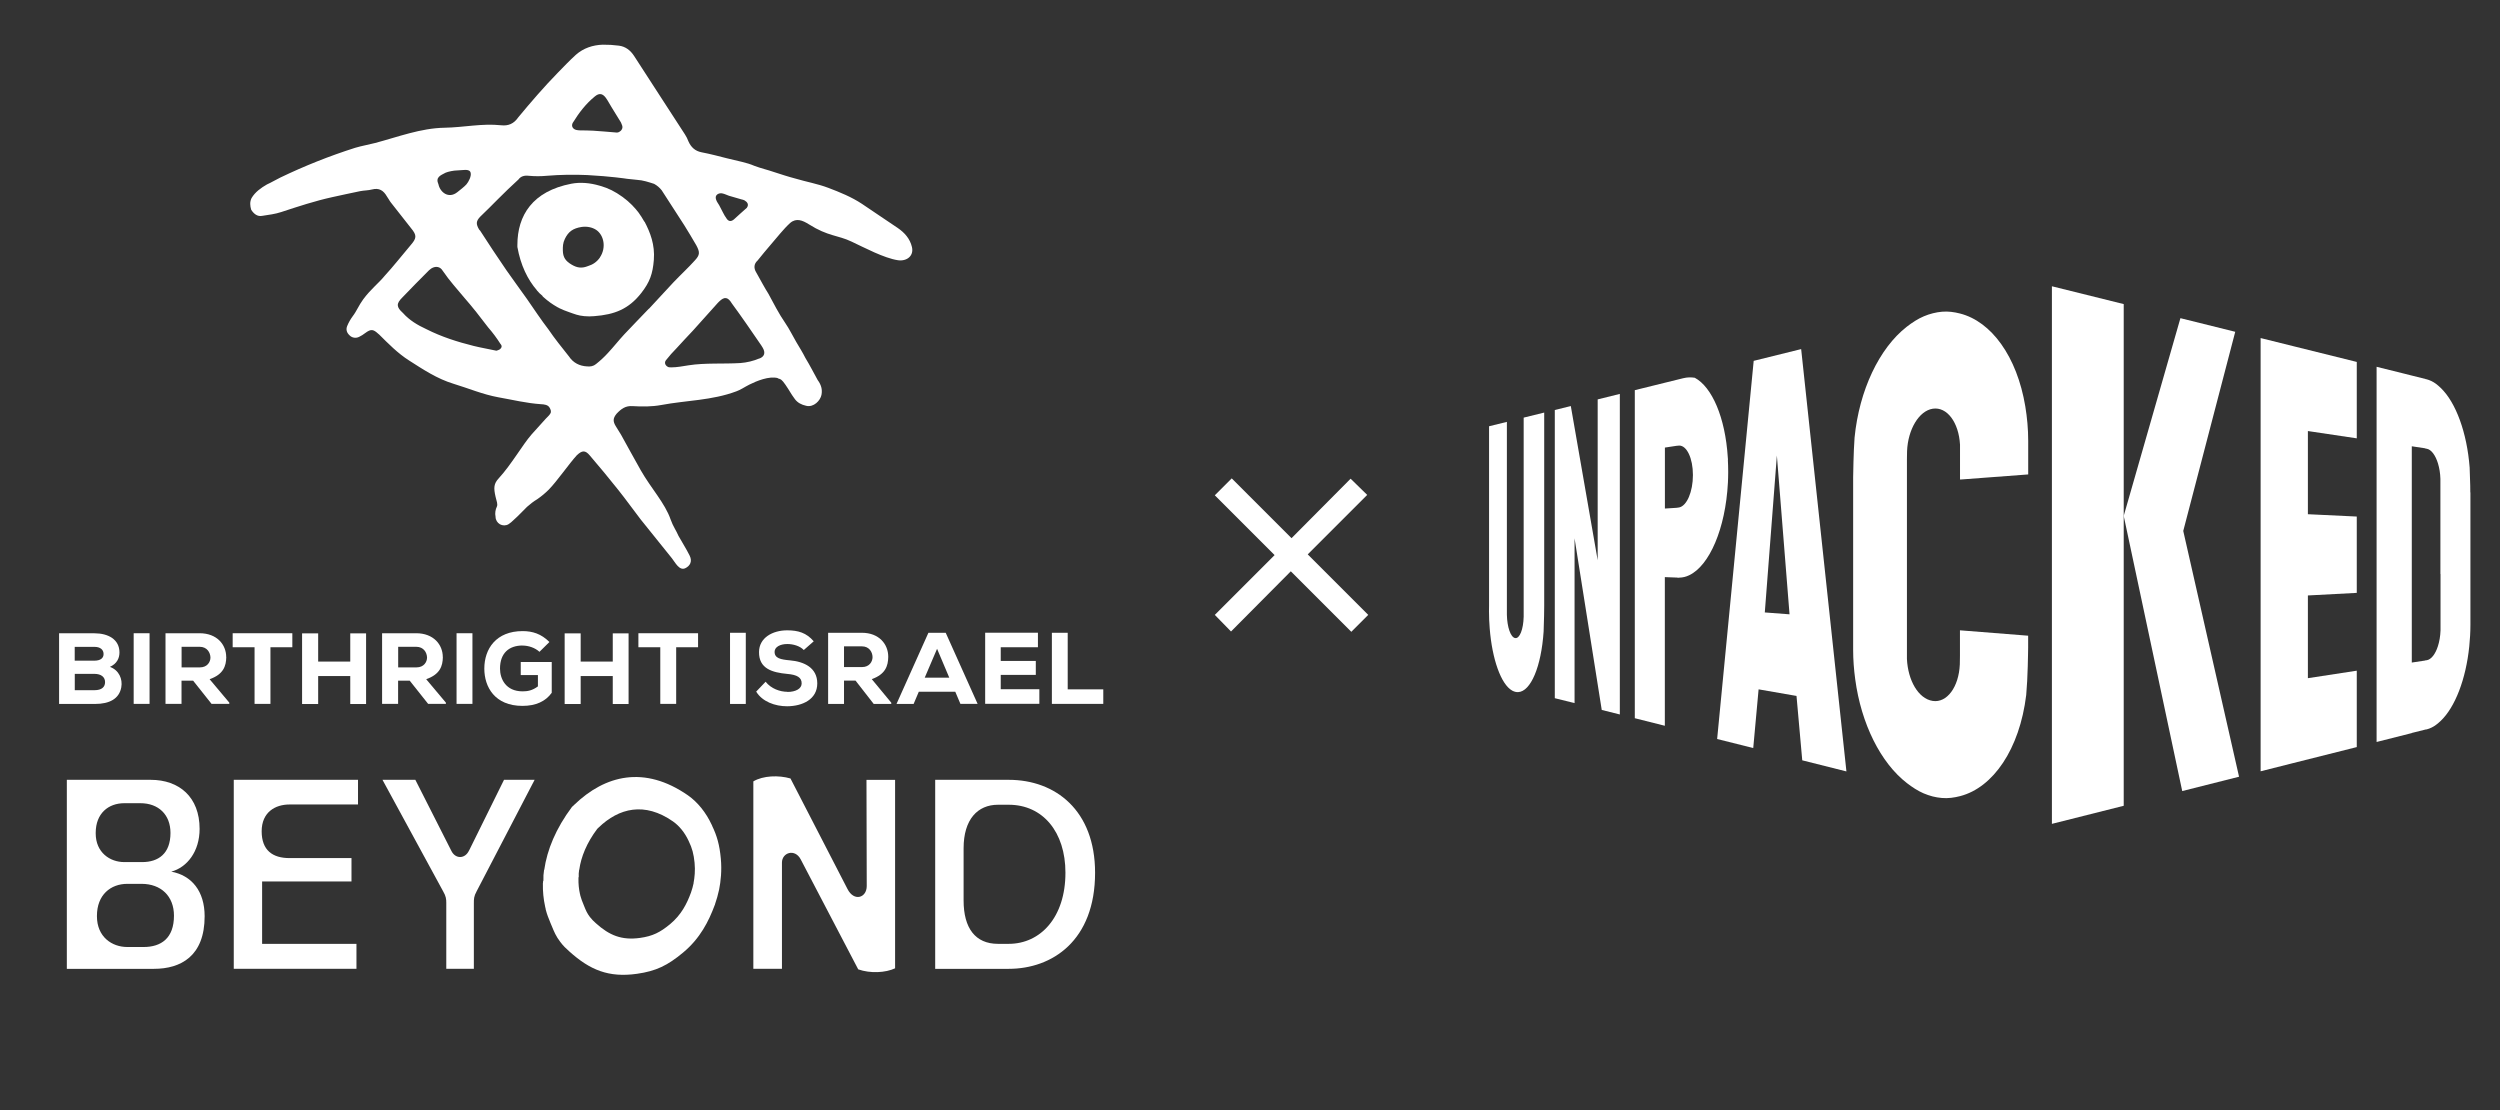 <svg xmlns="http://www.w3.org/2000/svg" id="Layer_1" data-name="Layer 1" viewBox="0 0 387.14 171.91"><rect x="0" y="0" width="387.14" height="171.91" fill="#333333" stroke="none"/><defs><style>      .cls-1 {        fill-rule: evenodd;      }      .cls-1, .cls-2 {        fill: #fff;      }    </style></defs><g id="Unpacked_white" data-name="Unpacked white"><g><polygon class="cls-2" points="247.41 86.76 243.25 62.88 240.77 63.49 240.77 108.12 243.83 108.88 243.83 83.36 248.04 109.94 250.84 110.64 250.84 61 247.41 61.85 247.41 86.76"></polygon><path class="cls-2" d="M235.95,64.69v30.07c0,.14,0,.26,0,.39,0,.12,0,.24,0,.36-.05,1.95-.62,3.42-1.32,3.3s-1.24-1.7-1.28-3.61c0-.12,0-.23,0-.35,0-.13,0-.25,0-.38v-29.14l-2.76.68v27.04c0,.28,0,.53,0,.79,0,.27-.01.54-.01.81,0,.91.04,1.8.11,2.66.37,4.74,1.74,8.67,3.49,9.64.15.08.3.14.45.18s.3.05.45.05c1.96-.07,3.6-3.94,3.96-9.39.03-.76.06-1.56.07-2.41,0-.51.02-1,.02-1.54v-29.95l-3.17.78Z"></path><path class="cls-2" d="M259.59,69.04c.08-.01.15-.01.23-.02.07,0,.14-.01.21-.02,1.17-.02,2.13,1.95,2.13,4.56s-.95,4.78-2.13,5.02c-.07,0-.14.02-.21.03-.08,0-.15.03-.23.03l-1.77.11v-9.44l1.77-.27ZM267.59,71.19c0-.12-.03-.23-.03-.35-.39-6.21-2.45-10.91-5.11-12.34-.56-.09-1.15-.09-1.8.07l-7.49,1.85v50.8l4.65,1.17v-23.02l1.07.04.8.03c.07.01.14.03.21.03.06,0,.11-.02.17-.02.52-.01,1.03-.13,1.52-.37,3.13-1.48,5.63-7.21,6-14.35.03-.49.03-.98.04-1.47,0-.1,0-.2,0-.3,0-.6-.02-1.19-.05-1.77"></path><path class="cls-2" d="M303.56,74.26l10.5-.79h.02v-5.18c0-1.87-.17-3.66-.45-5.36-1.29-7.75-5.27-13.15-10.11-14.38-.9-.23-1.82-.36-2.77-.28-.47.04-.95.12-1.43.24s-.95.28-1.4.47c-.93.39-1.81.97-2.65,1.62-4.27,3.33-7.36,9.86-8.08,17.17-.08,1.19-.14,2.45-.17,3.76-.01.47-.02.96-.03,1.45,0,.31-.02.61-.02.94v26.7c0,1.56.12,3.08.32,4.56.92,6.88,3.93,12.94,8.01,16.09.82.63,1.67,1.19,2.57,1.58.46.19.93.36,1.4.48s.96.2,1.43.24c.98.09,1.92-.05,2.85-.29,5.09-1.32,9.2-7.26,10.22-15.65.12-1.39.2-2.88.24-4.45.02-.57.02-1.15.04-1.73,0-.37.02-.73.02-1.12v-1.89h-.02s-10.5-.83-10.5-.83h-.04s0,3.92,0,3.92c0,.25-.01.46-.01.7,0,.22,0,.43-.01.65-.15,3.5-1.99,6.01-4.21,5.66s-3.82-3.18-3.98-6.49v-30.89c0-.23.01-.44.01-.67,0-.21,0-.41.01-.62.13-3.35,1.83-6.25,3.99-6.58,2.2-.33,4.02,2.13,4.21,5.57v5.38h.04Z"></path><g><polygon class="cls-2" points="328.87 79.89 328.87 47.09 317.75 44.33 317.75 127.58 328.87 124.78 328.87 94.28 328.87 79.89"></polygon><polygon class="cls-2" points="328.87 79.89 337.93 122.5 346.73 120.28 338.09 82.22 346.14 51.38 337.65 49.27 328.87 79.89"></polygon></g><polygon class="cls-2" points="364.96 67.88 364.96 56.05 364.89 56.03 355.06 53.59 350.07 52.35 350.07 119.44 355.06 118.18 364.96 115.69 364.96 107.44 364.96 103.86 357.39 105.02 357.39 92.21 364.96 91.81 364.96 79.99 357.39 79.63 357.39 66.75 364.96 67.88"></polygon><path class="cls-2" d="M277.12,95.13l-3.83-.29,1.87-24.3,1.96,24.59ZM279.09,117.74l6.84,1.72-7.01-65.4-7.35,1.82-5.66,58.56,5.59,1.4.83-9.09,5.87,1.02.89,9.97Z"></path><path class="cls-2" d="M377.93,88.87v8.76c-.03.9-.18,1.74-.41,2.45-.39,1.21-1.02,2.05-1.75,2.17-.06,0-.11,0-.17,0v.03l-2.12.32v-33.49l2.12.32v.05c.05,0,.1-.02.15,0,.75.11,1.4,1.02,1.79,2.3.21.7.35,1.52.37,2.38,0,.15,0,.3,0,.45,0,.17,0,.31,0,.49v13.79ZM382.54,76.26c0-.36,0-.72-.01-1.07-.02-.98-.05-1.91-.09-2.78-.41-5.4-2.13-10.09-4.48-12.34-.46-.44-.93-.82-1.44-1.06-.25-.12-.5-.21-.76-.28-.05-.01-.1,0-.15-.02v-.02l-2.12-.53-1.43-.36-4.03-1v58.1l5.46-1.38v-.02l2.12-.53c.06-.01.11,0,.17-.02.26-.06.51-.16.76-.28.49-.23.95-.6,1.4-1.02,2.25-2.13,3.92-6.48,4.44-11.54.11-1.09.18-2.22.18-3.37v-19.79c0-.24,0-.46,0-.7"></path></g></g><path class="cls-2" d="M209.26,97.84l-9.37-9.37-9.26,9.32-2.51-2.57,9.26-9.26-9.26-9.26,2.62-2.62,9.26,9.26,9.15-9.21,2.57,2.51-9.21,9.21,9.37,9.37-2.62,2.62Z"></path><g><path class="cls-1" d="M120.42,58.58c.53.15.65.2,1.21,1,.72,1.04.75,1.26,1.46,2.22.41.56,1.02.88,1.75,1.04,1.17.29,2.2-.82,2.37-1.69.17-.86-.06-1.58-.59-2.3-.64-1.16-1.24-2.34-1.89-3.4-.45-.9-.95-1.68-1.42-2.48-.57-.97-1.06-2-1.69-2.92-1.01-1.46-1.8-3.03-2.64-4.58-.57-.89-1.14-1.98-1.7-2.97-.06-.1-.11-.2-.17-.3-.44-.71-.34-1.37.2-1.85.69-.88,1.4-1.7,2.1-2.53.96-1.09,1.89-2.33,2.96-3.3.95-.81,1.92-.39,2.88.21,3.01,1.9,4.48,1.66,6.63,2.69,1.95.91,5.02,2.56,7.18,2.88,1.35.19,2.48-.66,2.16-2.04-.31-1.31-1.14-2.23-2.22-2.97-1.77-1.16-3.67-2.5-5.52-3.72-1.62-1.07-3.42-1.8-5.21-2.48-1.66-.63-3.44-.94-5.07-1.43-1.19-.31-2.26-.67-3.35-1.02-.91-.32-2.04-.58-3.01-.95-1.26-.54-2.33-.69-4.28-1.18-1.26-.32-2.48-.65-3.93-.93-.98-.19-1.62-.78-2.02-1.68-.14-.38-.32-.74-.54-1.08-2.62-4.06-5.25-8.07-7.88-12.16-.56-.86-1.32-1.46-2.35-1.59-.83-.11-1.66-.16-2.5-.15-1.55.05-2.99.53-4.16,1.56-.95.86-1.86,1.82-2.77,2.75-2.15,2.2-4.22,4.6-6.18,6.97-.66.96-1.52,1.32-2.61,1.2-2.99-.32-5.81.33-8.78.38-3.68.06-7.23,1.43-10.74,2.36-1.03.27-2.03.43-3.11.75-3.98,1.27-7.8,2.79-11.57,4.6-.71.34-1.42.78-2.08,1.07-.91.52-1.83,1.17-2.39,2.12-.29.59-.23,1.21-.05,1.81.4.61.95,1.1,1.74.93.97-.15,1.97-.27,2.9-.58,2.62-.86,5.25-1.73,7.95-2.32,1.43-.31,2.86-.63,4.29-.92.6-.12,1.24-.1,1.83-.26,1.1-.28,1.77.15,2.31,1.09.24.32.37.63.6.92,1.03,1.33,2.09,2.64,3.12,3.97.97,1.16.87,1.58-.08,2.68-1.33,1.56-2.63,3.24-3.97,4.69-1,1.22-2.16,2.06-3.35,3.67-.68.92-1.03,1.85-1.63,2.62-.34.47-.63.97-.85,1.51-.22.54-.07,1.04.38,1.45.19.19.43.31.69.35s.53,0,.77-.12c.34-.16.65-.36.95-.59.94-.7,1.28-.58,2.08.16.01.01.03.02.05.03,1.45,1.44,2.9,2.93,4.66,4.05,2.19,1.4,4.35,2.84,6.89,3.61,2.31.7,4.53,1.65,6.93,2.09,2.27.4,4.36.92,6.6,1.07.51.03,1.1.07,1.37.58.16.3.27.58.09.87-.22.36-.46.52-.68.77-.74.82-1.49,1.63-2.22,2.46-1.43,1.64-3.1,4.63-5.09,6.8-.77.83-.81,1.47-.49,2.86.17.72.38,1.16.19,1.55-.19.39-.32.98-.19,1.57,0,.23.07.46.19.66.12.2.29.36.49.48.2.11.43.17.66.17.23,0,.46-.06.66-.18.29-.19.56-.41.8-.66.8-.7,1.26-1.25,2.08-2.04.49-.44,1.02-.84,1.58-1.18.64-.44,1.24-.94,1.79-1.49,1.28-1.31,3.15-4.02,4.34-5.32.8-.74,1.28-.82,2,.04,1.51,1.76,2.98,3.54,4.42,5.35,1.19,1.49,2.3,3.05,3.47,4.57,1.59,2,3.23,4,4.84,6.02.49.62,1.13,1.94,2.04,1.53.73-.34,1.15-1.03.7-1.95-.52-1.05-1.16-2.04-1.73-3.06-.33-.79-.86-1.5-1.22-2.54-.89-2.56-3.01-4.79-4.63-7.63-1.33-2.33-1.95-3.55-3.05-5.5-.29-.45-.57-.9-.84-1.36-.44-.75-.4-1.2.14-1.88.75-.8,1.42-1.26,2.47-1.19,1.51.09,2.98.1,4.45-.17,3.9-.73,7.86-.7,11.64-2.12.66-.23,1.22-.64,2.01-1.04,1.1-.55,3.07-1.38,4.44-1ZM111.85,29.95c.41.08.67.25,1.02.36.64.2,1.29.38,1.93.56.16.03.31.08.46.14.44.25.77.64.39,1.17-.73.62-1.34,1.22-1.99,1.79-.42.36-.81.35-1.12-.09-.48-.65-.71-1.28-1.17-2.1-.18-.33-.32-.43-.47-.84-.31-.8.48-1.1.95-.99ZM88.73,18.97c.93-1.51,2-2.91,3.39-4.04.66-.54,1.17-.48,1.69.21.34.46.59.99.9,1.47.49.76.93,1.55,1.44,2.34.12.33.38.68.14,1.09-.09.17-.24.31-.42.4-.18.09-.38.11-.57.07-1.15-.09-2.29-.2-3.44-.27-.66-.05-1.37-.03-2.05-.05-.2,0-.39-.03-.59-.07-.58-.16-.8-.66-.49-1.16ZM69.01,26.74c.41-.17,1.28-.35,1.81-.35.77,0,1.88-.33,2.06.35.15.55-.32,1.42-.65,1.81-.28.33-1.07.94-1.41,1.21-1.36,1.08-2.67,0-2.92-1.21-.5-1.11.3-1.38,1.11-1.81ZM77.36,54.12c-.16.08-.32.15-.49.19-1.09-.24-2.35-.45-3.52-.74-2.52-.63-4.95-1.4-7.31-2.59-1.38-.63-2.67-1.41-3.63-2.5-1.06-.94-1.06-1.47-.1-2.42,1.34-1.4,2.72-2.8,4.11-4.19.39-.39,1.04-.72,1.63-.43.3.15.44.39.6.62.96,1.42,2.12,2.68,3.23,4.02,1.27,1.45,2.49,3,3.72,4.63.7.8,1.33,1.65,1.9,2.55.28.29.23.6-.14.86ZM100.47,47.81c-1.26,1.34-2.56,2.63-3.81,3.98-.86.93-1.64,1.93-2.51,2.86-.57.63-1.19,1.2-1.86,1.73-.39.33-.87.41-1.38.36-1.18-.06-2.15-.56-2.8-1.54-1.11-1.41-2.21-2.75-3.16-4.16-1.2-1.56-2.26-3.18-3.36-4.76-1.04-1.48-2.13-2.93-3.16-4.42-1.4-2.03-2.76-4.1-4.09-6.16-.06-.05-.12-.11-.16-.18-.48-.83-.48-1.27.19-1.97.98-.93,1.83-1.8,2.73-2.7,1.02-1.01,2.05-2.03,3.19-3.06.35-.49.91-.65,1.58-.57.94.09,1.89.09,2.83,0,2.08-.17,4.16-.2,6.25-.11,3.67.2,5.96.55,6.16.58l1.53.16c.94.05,1.83.36,2.65.62.46.25.86.59,1.18,1,1.17,1.79,2.34,3.6,3.5,5.42.65,1.02,1.25,2.07,1.86,3.1.58,1.08.55,1.49-.21,2.32-1.04,1.16-2.24,2.26-3.34,3.42-1.28,1.35-2.53,2.76-3.79,4.09ZM117.61,55.5c-.94.4-1.94.64-2.96.72-2.59.16-5.48-.05-8.02.35-.9.14-1.8.32-2.7.32-.12,0-.23,0-.35-.02-.46-.13-.8-.63-.46-1.08.52-.66,1.08-1.3,1.67-1.89.81-.92,1.69-1.8,2.53-2.72,1.29-1.42,2.56-2.86,3.84-4.28.07-.08.15-.15.22-.22.79-.76,1.33-.73,1.96.32,1.59,2.16,3.04,4.29,4.55,6.49.08.12.17.25.24.39.42.74.27,1.32-.52,1.64Z"></path><path class="cls-1" d="M99.83,34.34h-.04c-.28-.5-.59-.98-.92-1.44-.54-.71-1.37-1.61-2.46-2.4-1.21-.87-2.19-1.35-3.43-1.71l-.11-.03c-1.51-.45-3.03-.57-4.39-.31-6.01,1.16-8.36,4.9-8.36,9.49v.31c.5,2.81,1.58,5.04,3.03,6.71l-.03.02h.03c.25.3.53.58.84.82,0,.09.15.17.19.23.65.59,1.36,1.1,2.13,1.53l.07.04s.17.06.11.06l.16.08c.45.23.87.38,1.45.59.91.32,1.42.54,2.38.63.6.06.95.04,1.55,0,3.17-.24,5.34-1.11,7.28-3.59,1.32-1.69,1.77-2.98,1.94-5.11.19-2.37-.56-4.26-1.43-5.92l.02-.02ZM92.9,39.88c-.51.72-1.12,1.1-1.84,1.32-.92.37-1.65.31-2.54-.22-.93-.55-1.34-1.12-1.36-2.17-.01-.65,0-1.16.31-1.81.54-1.12,1.23-1.64,2.62-1.86h.01c.85-.11,1.62.07,2.21.45,1.23.82,1.6,2.78.59,4.27Z"></path><path class="cls-1" d="M18.78,106.44c.24-1.27-.35-2.67-1.76-3.17,1.07-.48,1.48-1.33,1.48-2.23,0-2.03-1.75-2.97-3.86-2.97h-5.49v10.94h5.58c2.23,0,3.72-.8,4.05-2.56ZM11.58,100.17h3.05c.94,0,1.41.47,1.41,1.11s-.48,1.03-1.45,1.03h-3.02v-2.14ZM11.58,106.88v-2.53h3.02c1.1,0,1.67.52,1.67,1.28s-.52,1.25-1.64,1.25h-3.05Z"></path><rect class="cls-2" x="20.7" y="98.06" width="2.46" height="10.94"></rect><path class="cls-1" d="M35.03,101.75c0-1.92-1.43-3.69-4.12-3.69h-5.28v10.94h2.48v-3.59h1.8l2.85,3.59h2.75v-.19l-3.05-3.63c2.13-.75,2.56-2.02,2.58-3.44ZM30.95,103.35h-2.83v-3.19h2.8c1.16,0,1.65.91,1.67,1.66,0,.69-.49,1.53-1.64,1.53Z"></path><path class="cls-1" d="M39.42,109h2.46v-8.77h3.39v-2.17h-9.24v2.17h3.39v8.77Z"></path><polygon class="cls-1" points="54.24 102.45 49.27 102.45 49.27 98.08 46.78 98.08 46.78 109.02 49.27 109.02 49.27 104.69 54.24 104.69 54.24 109.02 56.69 109.02 56.69 98.08 54.24 98.08 54.24 102.45"></polygon><path class="cls-1" d="M68.57,101.75c0-1.92-1.43-3.69-4.12-3.69h-5.28v10.94h2.48v-3.59h1.8l2.85,3.59h2.75v-.19l-3.05-3.63c2.13-.75,2.56-2.02,2.58-3.44ZM64.49,103.35h-2.83v-3.19h2.8c1.16,0,1.65.91,1.67,1.66,0,.69-.49,1.53-1.64,1.53Z"></path><rect class="cls-2" x="70.7" y="98.06" width="2.46" height="10.94"></rect><path class="cls-1" d="M80.93,99.97c.89,0,1.92.33,2.61.97l1.54-1.52c-1.27-1.28-2.64-1.69-4.15-1.69-4.09,0-5.93,2.73-5.93,5.81,0,2.84,1.62,5.77,5.91,5.77,2.05,0,3.58-.69,4.53-2.03v-4.77h-4.8v2.03h2.66v1.75c-.86.64-1.59.77-2.37.77-2.62,0-3.5-1.95-3.5-3.52,0-2.39,1.38-3.58,3.5-3.58Z"></path><polygon class="cls-1" points="87.44 98.08 87.44 109.02 89.92 109.02 89.92 104.69 94.89 104.69 94.89 109.02 97.34 109.02 97.34 98.08 94.89 98.08 94.89 102.45 89.92 102.45 89.92 98.08 87.44 98.08"></polygon><path class="cls-1" d="M104.71,109v-8.77h3.39v-2.17h-9.24v2.17h3.39v8.77h2.46Z"></path><rect class="cls-2" x="113.05" y="97.99" width="2.44" height="11.02"></rect><path class="cls-1" d="M121.93,107.13c-1.12,0-2.52-.47-3.37-1.56l-1.46,1.53c.93,1.54,2.91,2.28,4.82,2.27,2.38-.02,4.64-1.09,4.64-3.54s-2.06-3.38-4.23-3.57c-1.42-.13-2.38-.31-2.38-1.32,0-.76.88-1.21,1.97-1.21.87,0,1.94.28,2.55.93l1.54-1.35c-1.13-1.32-2.41-1.7-4.11-1.7-2.27,0-4.35,1.16-4.36,3.35-.03,2.6,2.05,3.18,4.38,3.4,1.5.13,2.24.55,2.22,1.48,0,.79-.9,1.31-2.2,1.31Z"></path><path class="cls-1" d="M137.55,101.7c0-1.94-1.42-3.71-4.08-3.71h-5.23v11.02h2.46v-3.62h1.78l2.82,3.62h2.72v-.19l-3.02-3.65c2.11-.76,2.53-2.03,2.55-3.46ZM133.5,103.3h-2.8v-3.21h2.77c1.15,0,1.64.91,1.65,1.67,0,.69-.49,1.54-1.62,1.54Z"></path><path class="cls-1" d="M148.73,109h2.66l-4.94-11.01h-2.68l-2.47,5.51-2.47,5.51h2.65l.8-1.89h5.65l.8,1.89ZM143.2,104.94l1.91-4.47,1.89,4.47h-3.79Z"></path><path class="cls-1" d="M160.95,106.73h-5.98v-2.22h5.43v-2.16h-5.43v-2.12h5.76v-2.25h-8.17v11.01h8.39v-2.27Z"></path><polygon class="cls-1" points="165.34 106.75 165.34 97.99 162.89 97.99 162.89 109 170.85 109 170.85 106.75 165.34 106.75"></polygon><path class="cls-1" d="M26.52,134.98c2.45-.66,4.39-3.12,4.39-6.62,0-4.93-3.15-7.6-7.58-7.6h-12.98v29.27h13.49c4.16,0,7.85-1.97,7.85-8.14,0-3.9-2.02-6.33-5.17-6.91ZM14.82,128.98c0-3.04,1.98-4.6,4.43-4.6h2.49c2.8,0,4.66,1.77,4.66,4.6,0,3.21-1.87,4.52-4.39,4.52h-2.76c-2.22,0-4.43-1.48-4.43-4.44v-.08ZM22.24,146.65h-2.53c-2.37,0-4.7-1.56-4.7-4.77v-.04c0-3.29,2.14-4.97,4.7-4.97h2.22c2.99,0,5.01,1.89,5.01,4.93,0,3.49-1.98,4.85-4.7,4.85Z"></path><path class="cls-1" d="M36.2,150.02h19v-3.86h-14.61v-9.66h13.84v-3.62h-9.6c-2.6,0-4.31-1.19-4.31-4.15s2.1-4.15,4.31-4.15h10.61v-3.82h-19.24v29.27Z"></path><path class="cls-1" d="M72.64,131.69c-.62,1.36-2.14,1.36-2.76.04l-5.56-10.97h-5.09l9.41,17.3c.43.74.47,1.19.47,1.73v10.23h4.27v-10.15c0-.66,0-1.07.43-1.85l8.98-17.26h-4.74l-5.4,10.93Z"></path><path class="cls-1" d="M134.22,137.2c0,1.85-1.98,2.47-2.99.45l-8.82-17.1c-1.83-.53-4.24-.45-5.75.45v29.02h4.43v-16.44c0-1.56,2.02-2.22,2.91-.49l8.9,17.02c1.87.66,4.24.53,5.71-.16v-29.18h-4.43l.04,16.44Z"></path><path class="cls-1" d="M156.21,120.76h-11.39v29.27h11.39c6.72,0,13.37-4.36,13.37-14.88,0-9.66-6.14-14.39-13.37-14.39ZM156.21,146.16h-1.67c-3.5,0-5.32-2.43-5.32-6.7v-8.1c0-4.48,2.18-6.74,5.32-6.74h1.67c5.29,0,8.78,4.23,8.78,10.52,0,6.95-3.89,11.02-8.78,11.02Z"></path><path class="cls-1" d="M110.29,127.88l-.07-.14c-.9-1.93-2.18-3.52-3.69-4.58-6.72-4.66-12.81-3.16-17.63,1.49l-.33.31c-2.49,3.33-3.85,6.64-4.29,9.74h-.06s.03.02.03.02c-.09.55-.12,1.1-.1,1.65-.06.06-.06.17-.06.27,0,.06,0,.11-.02.15-.03,1.23.09,2.44.35,3.62l.02.11s.02.05.03.08c.02.06.05.13,0,.08l.06.24c.17.67.4,1.24.71,2,.07.16.13.31.19.45.39.94.65,1.6,1.33,2.49.49.65.83.96,1.43,1.5,3.16,2.84,6.06,4.06,10.44,3.44,2.98-.42,4.76-1.3,7.15-3.29,2.66-2.21,3.97-4.86,4.91-7.38h.04s-.03-.03-.03-.03c.27-.77.49-1.56.66-2.35.25-1.25.44-2.96.26-4.82-.19-2.06-.59-3.5-1.35-5.06ZM107.42,136.72c-.11.52-.25,1.03-.43,1.54l.02.02h-.03c-.61,1.65-1.46,3.37-3.2,4.82-1.56,1.29-2.72,1.87-4.66,2.14-2.86.4-4.76-.4-6.83-2.26-.39-.35-.61-.56-.94-.98-.44-.58-.62-1.01-.87-1.63-.04-.09-.08-.19-.12-.3-.21-.5-.35-.87-.47-1.31l-.04-.15s0-.01,0-.05c0-.02-.02-.04-.02-.05l-.02-.07c-.17-.77-.25-1.56-.23-2.37,0-.02,0-.06,0-.1,0-.06,0-.13.04-.17-.02-.36,0-.72.06-1.08l-.02-.02h.04c.28-2.02,1.16-4.18,2.79-6.35l.21-.2c3.15-3.03,7.12-4.01,11.51-.95.99.69,1.83,1.74,2.42,3l.04.09c.5,1.02.76,1.96.89,3.31.12,1.21,0,2.33-.16,3.15Z"></path></g></svg>